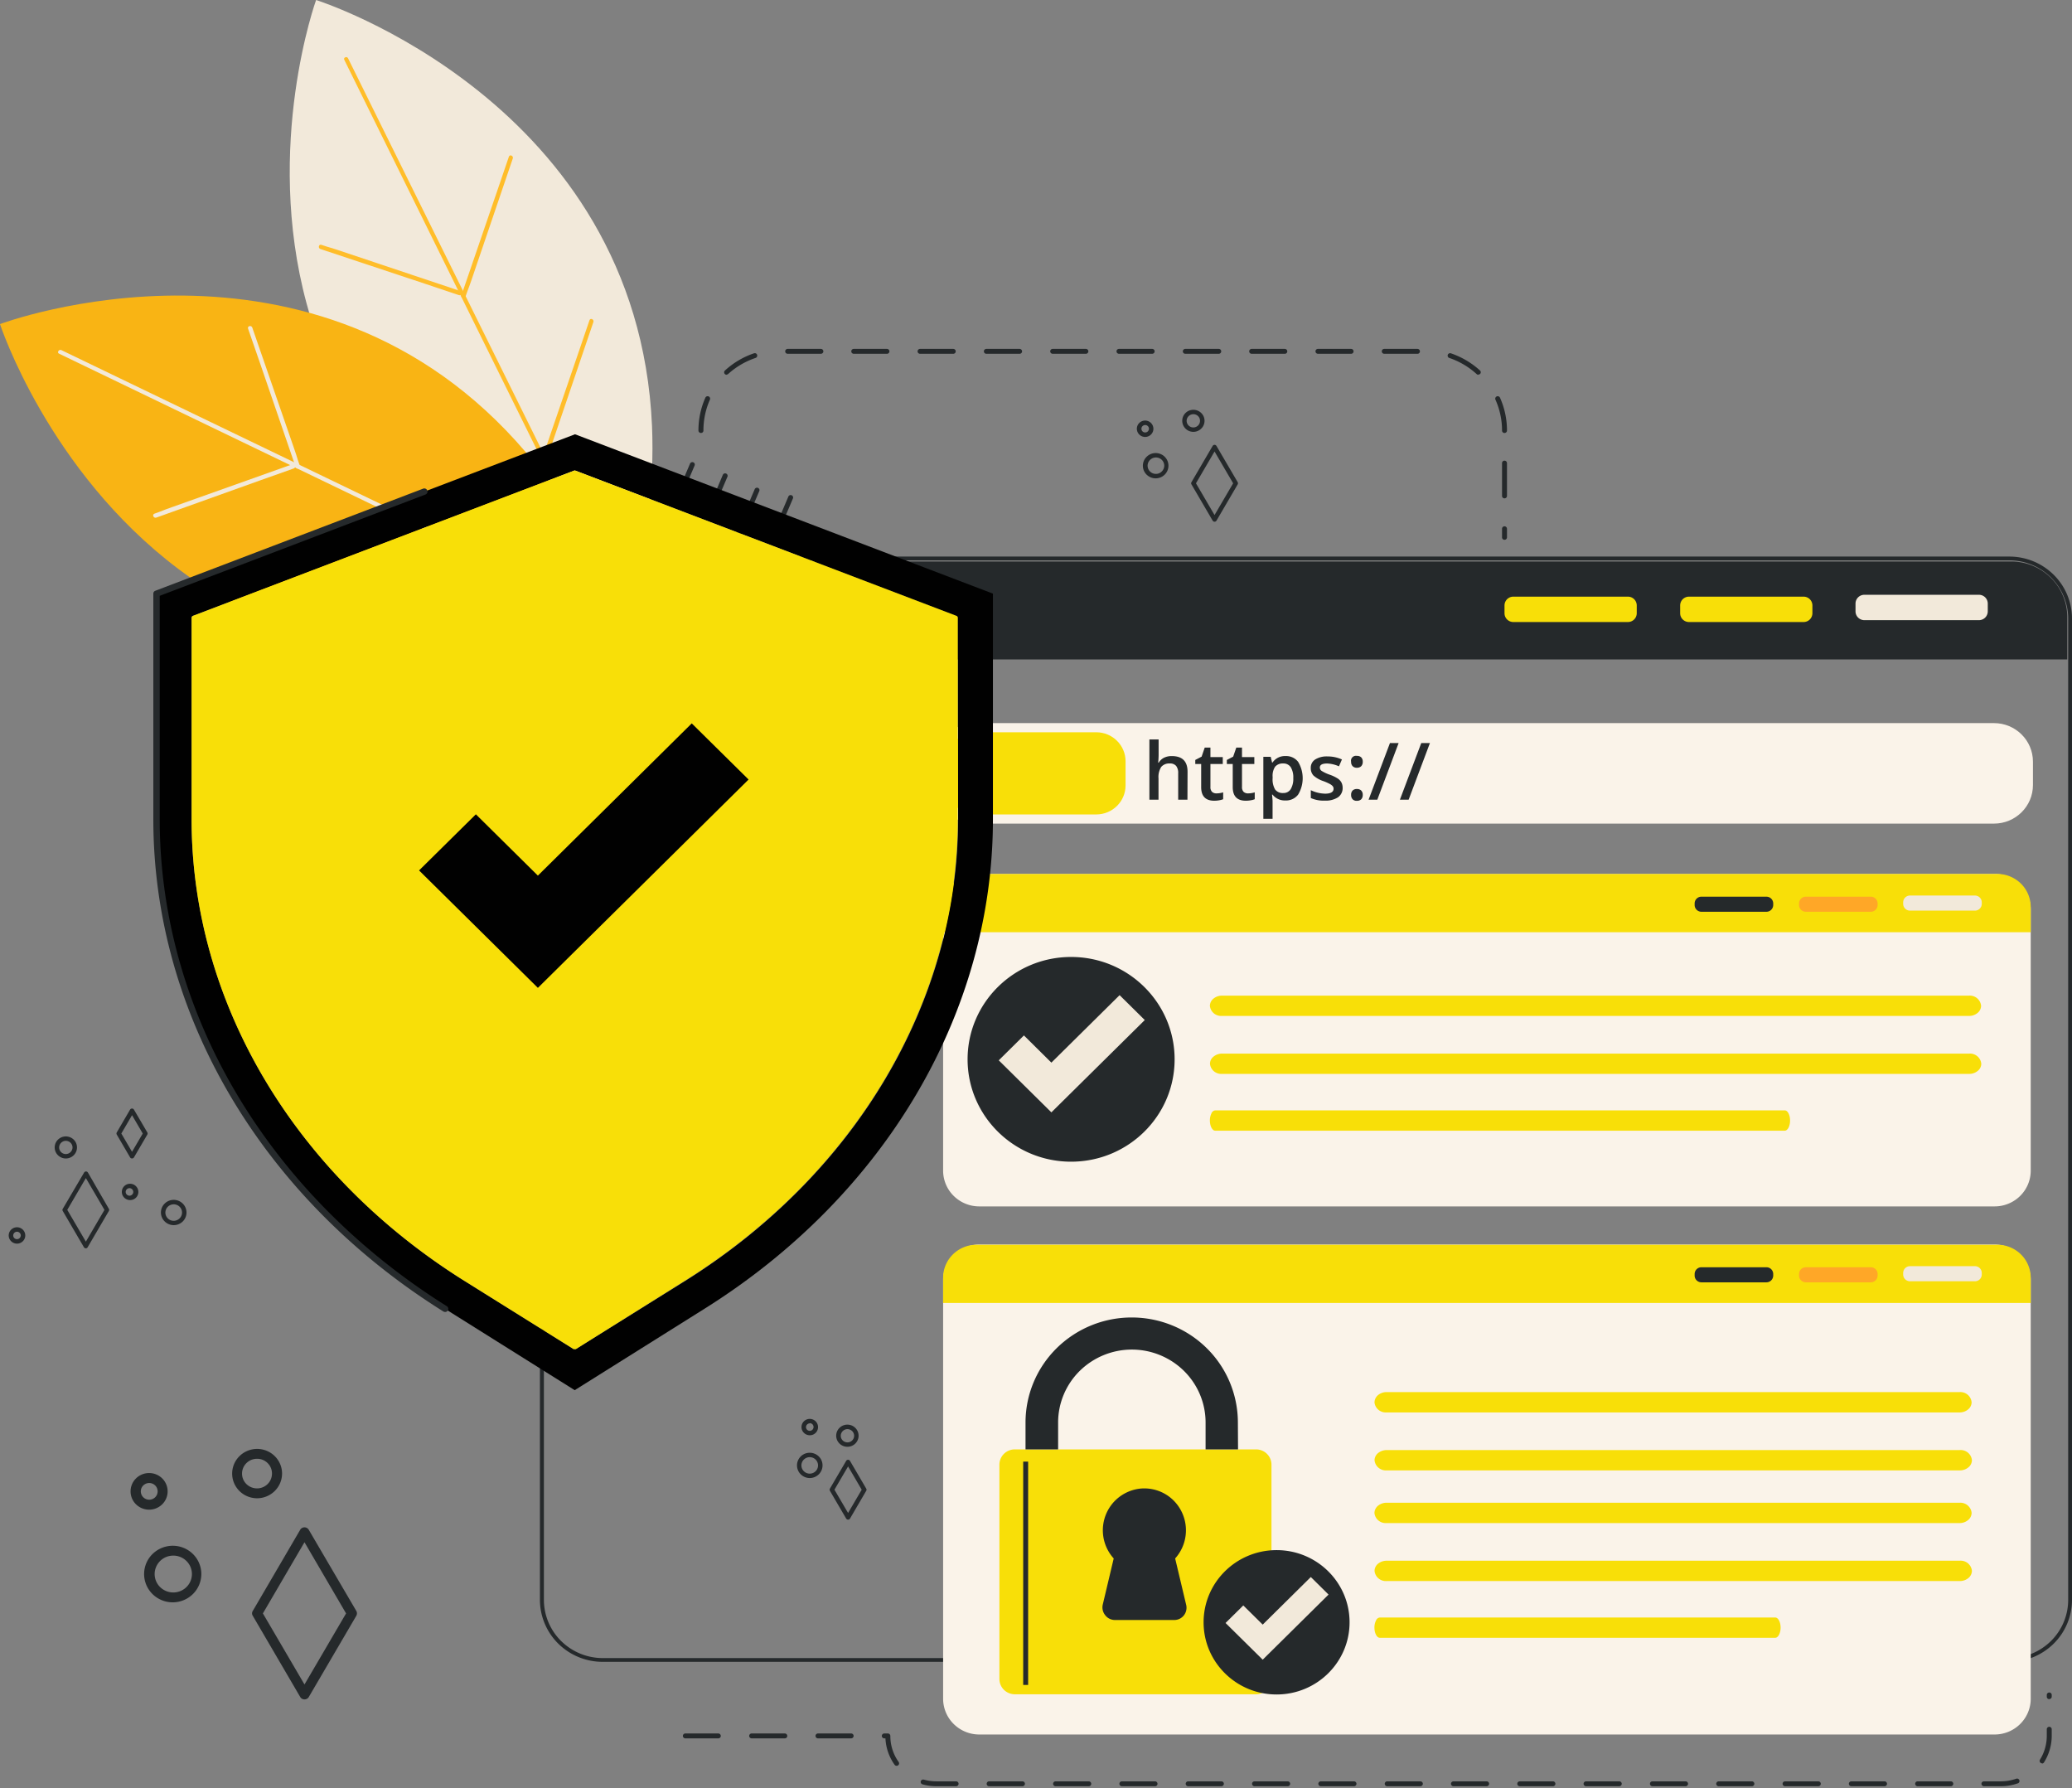 <svg width="175" height="151" fill="none" xmlns="http://www.w3.org/2000/svg"><rect width="100%" height="100%" fill="#808080" stroke="none"/><path d="M52.816 52.917c1.818-6.319 2.462-11.943 2.253-16.944C53.851 8.54 26.697 0 26.697 0s-4.424 12.257-.8 25.64c2.701 10.023 9.931 20.68 26.919 27.277Z" fill="#F2E9DA"/><path d="m29.403 4.935 23.274 47.083c.104.21-.24.331-.344.122L29.081 5.057c-.113-.21.24-.336.322-.122Z" fill="#FFBD29"/><path d="m38.973 24.933 3.02-8.81.987-2.893c.074-.223.409-.07.33.153L39.83 23.62c-.33.964-.195.501-.526 1.466-.087.222-.418.07-.33-.153ZM45.782 38.744l3.019-8.81.987-2.893c.074-.223.405-.07.33.152l-3.48 10.237c-.33.965-.195.502-.526 1.466-.074.223-.404.07-.33-.152Z" fill="#FFBD29"/><path d="m27.062 21.029 8.818 2.928 2.889.968c.226.075.304-.283.082-.358L28.62 21.142c-.962-.323-.514-.144-1.475-.467-.226-.078-.305.28-.083.354Z" fill="#FFBD29"/><path d="M53.06 52.952c-2.437-6.11-5.386-10.936-8.627-14.736C26.645 17.336 0 27.368 0 27.368s4.037 12.393 15.1 20.705c8.287 6.227 20.524 10.163 37.96 4.879Z" fill="#F9B414"/><path d="m5.186 29.567 47.212 22.751c.214.105 0 .437-.19.31L4.993 29.868c-.213-.092-.017-.402.192-.301Z" fill="#F2E9DA"/><path d="m24.974 39.447-3.023-8.81-1-2.889c-.074-.222.278-.305.356-.087l3.537 10.224c.335.96.152.515.487 1.475.074.222-.278.305-.357.087Z" fill="#F2E9DA"/><path d="m13.199 43.71 8.743-3.133 2.876-1.021c.222-.083.065-.41-.157-.336l-10.166 3.617c-.957.34-.496.201-1.453.541-.222.079-.065.41.157.332Z" fill="#F2E9DA"/><path d="M174.598 52.1v3.588H46.02V52.1c0-.615.123-1.225.361-1.793a4.682 4.682 0 0 1 1.029-1.52c.44-.435.963-.78 1.538-1.016a4.785 4.785 0 0 1 1.814-.355h119.095a4.77 4.77 0 0 1 3.351 1.372 4.661 4.661 0 0 1 1.39 3.312Z" fill="#25292B"/><path d="M167.137 50.227h-9.672a.745.745 0 0 0-.749.74v.662c0 .41.336.741.749.741h9.672a.745.745 0 0 0 .749-.74v-.663a.745.745 0 0 0-.749-.74Z" fill="#F2E9DA"/><path d="M152.326 50.385h-9.672a.745.745 0 0 0-.749.74v.663c0 .409.336.74.749.74h9.672a.745.745 0 0 0 .749-.74v-.663a.745.745 0 0 0-.749-.74ZM137.49 50.385h-9.671a.745.745 0 0 0-.749.74v.663c0 .409.335.74.749.74h9.671a.745.745 0 0 0 .749-.74v-.663a.745.745 0 0 0-.749-.74Z" fill="#F8DF08"/><path d="M169.718 140.337H50.908a5.343 5.343 0 0 1-3.75-1.53 5.231 5.231 0 0 1-1.15-1.699 5.188 5.188 0 0 1-.406-2.005V52.234a5.21 5.21 0 0 1 1.552-3.7A5.329 5.329 0 0 1 50.896 47h118.81c1.404 0 2.751.551 3.743 1.533A5.204 5.204 0 0 1 175 52.234v82.869a5.207 5.207 0 0 1-1.546 3.697 5.325 5.325 0 0 1-3.736 1.537ZM50.908 47.319a5.005 5.005 0 0 0-3.514 1.44 4.893 4.893 0 0 0-1.457 3.475v82.869a4.894 4.894 0 0 0 1.457 3.475 5.012 5.012 0 0 0 3.514 1.441h118.81a5.003 5.003 0 0 0 3.508-1.445 4.885 4.885 0 0 0 1.452-3.471V52.234c0-1.301-.522-2.55-1.452-3.471a5.001 5.001 0 0 0-3.508-1.444H50.908ZM59.898 43.56a.19.19 0 0 1-.084 0 .209.209 0 0 1-.113-.269l1.348-3.19a.21.21 0 0 1 .195-.128.212.212 0 0 1 .195.13.205.205 0 0 1-.001.159l-1.348 3.161a.208.208 0 0 1-.192.137ZM57.32 42.128a.2.2 0 0 1-.084 0 .205.205 0 0 1-.126-.19c0-.028.006-.054.017-.079l1.155-2.71a.212.212 0 0 1 .34-.064.202.202 0 0 1 .045.225l-1.155 2.71a.209.209 0 0 1-.192.108ZM62.396 45.186a.184.184 0 0 1-.08 0 .206.206 0 0 1-.113-.11.201.201 0 0 1 0-.159l1.537-3.6a.205.205 0 0 1 .113-.117.211.211 0 0 1 .278.117.203.203 0 0 1-.006.162l-1.536 3.587a.204.204 0 0 1-.193.12ZM65.204 45.895a.247.247 0 0 1-.08 0 .21.21 0 0 1-.13-.193c0-.028.007-.055.018-.08l1.573-3.687a.202.202 0 0 1 .112-.113.207.207 0 0 1 .16.001.211.211 0 0 1 .115.113.202.202 0 0 1-.002.16l-1.573 3.687a.212.212 0 0 1-.193.112Z" fill="#25292B"/><path d="M171.514 108.114v35.341c0 .799-.32 1.565-.891 2.13a3.065 3.065 0 0 1-2.152.887H82.706a3.07 3.07 0 0 1-2.156-.885 3.003 3.003 0 0 1-.895-2.132v-35.341c0-.8.323-1.566.895-2.132a3.073 3.073 0 0 1 2.156-.884h85.765a3.068 3.068 0 0 1 2.152.886c.571.566.891 1.332.891 2.13Z" fill="#FAF3E9"/><path d="M171.514 107.888v2.143h-91.86V107.9c0-.739.297-1.447.826-1.969a2.834 2.834 0 0 1 1.991-.816h86.21a2.834 2.834 0 0 1 1.998.806 2.767 2.767 0 0 1 .835 1.967Z" fill="#F8DF08"/><path d="M166.802 106.924h-5.482a.574.574 0 0 0-.578.571v.132c0 .316.259.571.578.571h5.482a.573.573 0 0 0 .577-.571v-.132a.573.573 0 0 0-.577-.571Z" fill="#F2E9DA"/><path d="M158.005 107.014h-5.482a.574.574 0 0 0-.578.571v.132c0 .315.259.571.578.571h5.482a.575.575 0 0 0 .578-.571v-.132a.574.574 0 0 0-.578-.571Z" fill="#FFA727"/><path d="M149.188 107.014h-5.483a.573.573 0 0 0-.577.571v.132c0 .315.258.571.577.571h5.483a.574.574 0 0 0 .577-.571v-.132a.573.573 0 0 0-.577-.571Z" fill="#25292B"/><path d="M107.388 123.686v18.098c0 .342-.137.67-.381.912a1.312 1.312 0 0 1-.92.379H85.71a1.312 1.312 0 0 1-.92-.379 1.285 1.285 0 0 1-.381-.912v-18.098c0-.342.137-.67.38-.912.245-.242.576-.378.921-.379h20.377c.345.001.676.137.92.379s.381.57.381.912Z" fill="#F8DF08"/><path d="M104.564 122.395h-2.741v-2.272c0-.808-.161-1.609-.474-2.356a6.147 6.147 0 0 0-1.35-1.997 6.278 6.278 0 0 0-8.807 0 6.145 6.145 0 0 0-1.35 1.997 6.099 6.099 0 0 0-.474 2.356v2.272h-2.753v-2.272c0-2.352.945-4.607 2.627-6.27a9.02 9.02 0 0 1 6.341-2.597c2.379 0 4.66.934 6.342 2.597a8.82 8.82 0 0 1 2.626 6.27l.013 2.272ZM100.006 136.39a1.027 1.027 0 0 1-.837.413h-4.992a1.029 1.029 0 0 1-.837-.413 1.045 1.045 0 0 1-.197-.907l.92-3.877a3.546 3.546 0 0 1 .061-4.826 3.562 3.562 0 0 1 2.087-1.062 3.503 3.503 0 0 1 2.77.861 3.558 3.558 0 0 1 .272 5.027l.921 3.877a1.047 1.047 0 0 1-.168.907ZM86.836 123.43h-.418v18.856h.418V123.43ZM107.82 143.092c3.404 0 6.164-2.728 6.164-6.095 0-3.366-2.76-6.095-6.164-6.095-3.405 0-6.165 2.729-6.165 6.095 0 3.367 2.76 6.095 6.165 6.095Z" fill="#25292B"/><path d="m106.647 140.154-3.138-3.099 1.498-1.481 1.64 1.618 4.064-4.018 1.498 1.481-5.562 5.499Z" fill="#F2E9DA"/><path d="M166.547 132.653a.803.803 0 0 1-.297.608 1.148 1.148 0 0 1-.724.253h-48.412a.966.966 0 0 1-.688-.224.948.948 0 0 1-.333-.637.798.798 0 0 1 .297-.604c.205-.164.461-.253.724-.252h48.399a.963.963 0 0 1 .696.216.944.944 0 0 1 .338.64ZM116.085 127.761a.823.823 0 0 1 .301-.608c.203-.165.458-.254.72-.252h48.395a.961.961 0 0 1 .688.224c.191.161.31.389.333.636a.793.793 0 0 1-.302.605 1.11 1.11 0 0 1-.719.252h-48.395a.963.963 0 0 1-.688-.221.942.942 0 0 1-.333-.636ZM150.389 137.448a1.37 1.37 0 0 1-.134.604c-.084.154-.193.253-.318.253h-33.4c-.247 0-.452-.385-.452-.857a1.292 1.292 0 0 1 .134-.604.386.386 0 0 1 .318-.252h33.4c.247 0 .452.385.452.856ZM166.547 123.309a.79.79 0 0 1-.302.608 1.13 1.13 0 0 1-.719.253h-48.407a.97.97 0 0 1-.69-.224.951.951 0 0 1-.336-.637.797.797 0 0 1 .302-.604c.204-.164.46-.253.724-.253h48.398a.964.964 0 0 1 .694.219c.193.16.313.39.336.638ZM116.089 118.418a.83.83 0 0 1 .301-.609c.203-.164.458-.254.72-.252h48.394a.962.962 0 0 1 .687.224.94.94 0 0 1 .33.637.789.789 0 0 1-.297.604 1.108 1.108 0 0 1-.72.252H117.11a.959.959 0 0 1-.688-.221.941.941 0 0 1-.333-.635Z" fill="#F8DF08"/><path d="M171.514 76.817V98.86c0 .798-.32 1.564-.891 2.13a3.068 3.068 0 0 1-2.152.886H82.706a3.07 3.07 0 0 1-2.156-.885 3.002 3.002 0 0 1-.895-2.132V76.817c0-.8.323-1.566.895-2.131a3.072 3.072 0 0 1 2.156-.885h85.765c.808.002 1.582.32 2.152.886.571.566.891 1.332.891 2.13Z" fill="#FAF3E9"/><path d="M171.514 76.59v2.13h-91.86v-2.134a2.773 2.773 0 0 1 .827-1.968 2.837 2.837 0 0 1 1.99-.817h86.21a2.851 2.851 0 0 1 2.002.812 2.783 2.783 0 0 1 .831 1.977Z" fill="#F8DF08"/><path d="M166.802 75.625h-5.482a.575.575 0 0 0-.578.571v.132c0 .316.259.571.578.571h5.482a.574.574 0 0 0 .577-.57v-.133a.574.574 0 0 0-.577-.571Z" fill="#F2E9DA"/><path d="M158.005 75.72h-5.482a.575.575 0 0 0-.578.572v.132c0 .316.259.571.578.571h5.482a.575.575 0 0 0 .578-.57v-.133a.575.575 0 0 0-.578-.571Z" fill="#FFA727"/><path d="M149.188 75.72h-5.483a.574.574 0 0 0-.577.572v.132c0 .316.258.571.577.571h5.483a.574.574 0 0 0 .577-.57v-.133a.574.574 0 0 0-.577-.571ZM90.465 98.1c4.828 0 8.742-3.87 8.742-8.644 0-4.773-3.914-8.644-8.742-8.644-4.829 0-8.743 3.87-8.743 8.644s3.914 8.644 8.743 8.644Z" fill="#25292B"/><path d="m88.799 93.935-4.445-4.395 2.126-2.102 2.319 2.297 5.762-5.698 2.126 2.102-7.888 7.796Z" fill="#F2E9DA"/><path d="M167.337 89.83a.769.769 0 0 1-.301.604 1.11 1.11 0 0 1-.72.252h-63.1a.961.961 0 0 1-.688-.221.939.939 0 0 1-.333-.635.769.769 0 0 1 .301-.604c.203-.165.458-.254.72-.253h63.1a.961.961 0 0 1 .688.222c.191.16.311.388.333.635ZM102.187 84.935a.795.795 0 0 1 .301-.604c.202-.166.457-.256.72-.252H166.3a.962.962 0 0 1 .688.221c.191.16.31.389.333.635a.78.78 0 0 1-.297.604c-.204.167-.46.257-.724.253h-63.092a.96.96 0 0 1-.688-.222.939.939 0 0 1-.333-.635ZM151.188 94.622a1.39 1.39 0 0 1-.13.608c-.084.153-.197.253-.318.253h-48.102c-.247 0-.452-.39-.452-.86-.004-.21.042-.417.134-.605a.385.385 0 0 1 .318-.252h48.102c.247 0 .448.384.448.856Z" fill="#F8DF08"/><path d="M168.409 61.065H82.333c-1.819 0-3.293 1.457-3.293 3.256v1.974c0 1.798 1.474 3.256 3.293 3.256h86.076c1.819 0 3.293-1.458 3.293-3.256V64.32c0-1.799-1.474-3.256-3.293-3.256Z" fill="#FAF3E9"/><path d="M100.291 67.53h-.782v-2.225a.957.957 0 0 0-.172-.625.658.658 0 0 0-.54-.207.88.88 0 0 0-.72.29c-.18.29-.26.632-.23.972v1.796h-.77v-5.086h.779v1.295c-.001.222-.014.443-.038.663h.046c.107-.176.26-.319.444-.414.205-.098.432-.147.66-.141.888 0 1.332.439 1.332 1.324l-.009 2.359ZM102.739 66.998c.193-.001.384-.03.569-.087v.58c-.108.042-.22.072-.335.09a2.33 2.33 0 0 1-.419.037c-.736 0-1.104-.384-1.104-1.15v-1.953h-.498v-.34l.535-.28.264-.766h.481v.803h1.042v.583h-1.042v1.94a.552.552 0 0 0 .138.415.533.533 0 0 0 .369.128ZM105.405 66.998c.193-.001.384-.03.569-.087v.58c-.108.042-.22.072-.335.09a2.33 2.33 0 0 1-.419.037c-.736 0-1.104-.384-1.104-1.15v-1.953h-.498v-.34l.535-.28.264-.766h.481v.803h1.042v.583h-1.042v1.94a.552.552 0 0 0 .138.415.533.533 0 0 0 .369.128ZM108.56 67.596a1.31 1.31 0 0 1-1.079-.492h-.046c.033.306.046.488.046.555v1.485h-.779V63.91h.628c0 .07.054.231.109.484h.037a1.258 1.258 0 0 1 1.097-.547 1.27 1.27 0 0 1 1.067.489 2.676 2.676 0 0 1 0 2.764 1.28 1.28 0 0 1-1.08.496Zm-.184-3.124a.845.845 0 0 0-.678.27 1.391 1.391 0 0 0-.213.86v.112c-.027.334.048.668.213.96a.8.8 0 0 0 .691.293.7.7 0 0 0 .623-.326c.162-.284.238-.607.218-.931a1.638 1.638 0 0 0-.214-.923.734.734 0 0 0-.64-.315ZM113.398 66.501a.948.948 0 0 1-.39.828 1.92 1.92 0 0 1-1.121.281 2.647 2.647 0 0 1-1.176-.22v-.661c.376.182.787.282 1.205.293.477 0 .716-.144.716-.413a.328.328 0 0 0-.08-.228.89.89 0 0 0-.259-.19 4.512 4.512 0 0 0-.507-.224 2.363 2.363 0 0 1-.857-.484.903.903 0 0 1-.222-.629.819.819 0 0 1 .376-.72 1.81 1.81 0 0 1 1.034-.256c.421-.004.838.084 1.222.256l-.251.58a2.754 2.754 0 0 0-.996-.24c-.419 0-.619.115-.619.343a.342.342 0 0 0 .163.29c.22.133.454.242.699.323.23.08.451.187.657.318a.946.946 0 0 1 .305.331c.066.132.1.276.101.422ZM114.114 64.329a.4.4 0 0 1 .005-.204.42.42 0 0 1 .484-.293.493.493 0 0 1 .373.133.515.515 0 0 1 .121.364.527.527 0 0 1-.125.368.488.488 0 0 1-.369.136.474.474 0 0 1-.364-.136.508.508 0 0 1-.125-.368Zm0 2.797a.507.507 0 0 1 .125-.368.484.484 0 0 1 .364-.129.493.493 0 0 1 .369.133c.088.1.133.23.125.364a.527.527 0 0 1-.125.368.513.513 0 0 1-.369.132.467.467 0 0 1-.364-.132.517.517 0 0 1-.125-.368ZM118.127 62.748l-1.8 4.783h-.736l1.804-4.783h.732ZM120.771 62.748l-1.799 4.783h-.737l1.804-4.783h.732Z" fill="#25292B"/><path d="M92.587 61.838H82.455c-1.368 0-2.477 1.097-2.477 2.45v2.04c0 1.352 1.109 2.449 2.477 2.449h10.132c1.368 0 2.477-1.097 2.477-2.45v-2.04c0-1.352-1.109-2.45-2.477-2.45Z" fill="#F8DF08"/><path d="M102.58 44.057a.187.187 0 0 1-.163-.096l-1.787-3.057a.171.171 0 0 1 0-.187l1.787-3.057a.184.184 0 0 1 .069-.07.185.185 0 0 1 .189 0c.029.017.052.04.069.07l1.791 3.058a.19.19 0 0 1 .025.093.19.19 0 0 1-.025.093l-1.791 3.062a.193.193 0 0 1-.069.067.189.189 0 0 1-.095.024Zm-1.569-3.244 1.569 2.681 1.57-2.681-1.57-2.686-1.569 2.686ZM97.609 40.395c-.214 0-.423-.063-.6-.18a1.056 1.056 0 0 1-.164-1.643 1.084 1.084 0 0 1 1.177-.231c.197.08.366.218.484.393a1.06 1.06 0 0 1-.135 1.347 1.09 1.09 0 0 1-.762.314Zm0-1.763a.708.708 0 0 0-.635.443.689.689 0 0 0 .166.75.706.706 0 0 0 1.192-.498.688.688 0 0 0-.213-.499.705.705 0 0 0-.51-.196ZM100.793 36.468a.95.95 0 0 1-.525-.158.934.934 0 0 1-.398-.96.93.93 0 0 1 .747-.728.952.952 0 0 1 .965.406.919.919 0 0 1-.129 1.17.951.951 0 0 1-.66.27Zm0-1.49a.57.57 0 0 0-.524.34.553.553 0 0 0 .114.608.568.568 0 0 0 .869-.07.548.548 0 0 0 .101-.307.538.538 0 0 0-.158-.403.559.559 0 0 0-.402-.168ZM96.722 36.898a.704.704 0 0 1-.649-.424.683.683 0 0 1 .149-.755.7.7 0 0 1 .762-.151.697.697 0 0 1 .432.639.687.687 0 0 1-.203.487.702.702 0 0 1-.491.204Zm0-1.006a.32.32 0 0 0-.225.092.313.313 0 0 0 0 .445.32.32 0 0 0 .543-.222.312.312 0 0 0-.094-.223.32.32 0 0 0-.224-.092ZM25.717 143.508a.416.416 0 0 1-.366-.213l-4-6.844a.379.379 0 0 1 0-.417l4-6.844a.42.42 0 0 1 .73 0l4.01 6.844a.411.411 0 0 1 0 .417l-4.01 6.853a.42.42 0 0 1-.365.204Zm-3.513-7.261 3.513 6.001 3.512-6.001-3.512-6.011-3.513 6.011ZM14.589 135.312c-.478 0-.946-.14-1.343-.403a2.39 2.39 0 0 1-.89-1.072 2.364 2.364 0 0 1 .524-2.604 2.443 2.443 0 0 1 2.634-.518c.441.181.818.487 1.084.88.265.393.407.855.407 1.328a2.386 2.386 0 0 1-.71 1.687 2.44 2.44 0 0 1-1.706.702Zm0-3.945a1.564 1.564 0 0 0-1.42.992 1.539 1.539 0 0 0 .37 1.679 1.585 1.585 0 0 0 2.408-.256 1.544 1.544 0 0 0-.215-1.976 1.57 1.57 0 0 0-1.143-.439ZM21.716 126.523c-.418 0-.827-.123-1.174-.353a2.085 2.085 0 0 1-.776-.94 2.062 2.062 0 0 1 .47-2.274c.297-.29.675-.487 1.086-.564.41-.077.835-.032 1.22.13.384.162.712.434.94.78.228.346.347.752.341 1.165a2.08 2.08 0 0 1-.63 1.453 2.129 2.129 0 0 1-1.477.603Zm0-3.334a1.263 1.263 0 0 0-1.172.759 1.237 1.237 0 0 0 .255 1.362 1.28 1.28 0 0 0 1.37.293c.232-.09.432-.246.575-.448a1.24 1.24 0 0 0 .227-.688 1.227 1.227 0 0 0-.354-.901 1.249 1.249 0 0 0-.901-.377ZM12.603 127.486a1.574 1.574 0 0 1-.871-.256 1.532 1.532 0 0 1-.247-2.381c.218-.217.497-.366.8-.426.304-.06.62-.03.905.086.287.117.532.315.704.57a1.535 1.535 0 0 1-.19 1.951 1.579 1.579 0 0 1-1.1.456Zm0-2.251a.717.717 0 0 0-.503.207.7.7 0 0 0 0 .995.716.716 0 0 0 1.007 0 .7.7 0 0 0 0-.995.717.717 0 0 0-.504-.207ZM71.628 128.328a.185.185 0 0 1-.094-.026.195.195 0 0 1-.07-.069l-1.368-2.338a.194.194 0 0 1 0-.19l1.369-2.338a.19.19 0 0 1 .163-.096.188.188 0 0 1 .163.096l1.369 2.338a.174.174 0 0 1 0 .19l-1.369 2.342a.187.187 0 0 1-.163.091Zm-1.15-2.528 1.15 1.965 1.151-1.965-1.15-1.966-1.152 1.966ZM68.393 124.815c-.213 0-.422-.063-.6-.18a1.069 1.069 0 0 1-.459-1.096 1.068 1.068 0 0 1 .849-.839 1.091 1.091 0 0 1 1.108.454 1.06 1.06 0 0 1-.136 1.347 1.09 1.09 0 0 1-.762.314Zm0-1.763a.707.707 0 0 0-.652.426.688.688 0 0 0 .15.759.702.702 0 0 0 .766.153.692.692 0 0 0 .23-1.133.708.708 0 0 0-.494-.205ZM71.574 122.175a.947.947 0 0 1-.877-.575.928.928 0 0 1 .204-1.021.952.952 0 0 1 1.457.144.927.927 0 0 1-.118 1.179.946.946 0 0 1-.666.273Zm0-1.49a.566.566 0 0 0-.554.668.558.558 0 0 0 .444.439.561.561 0 0 0 .675-.548c0-.148-.06-.29-.166-.395a.568.568 0 0 0-.399-.164ZM68.393 121.202a.701.701 0 0 1-.646-.427.686.686 0 0 1 .153-.754.704.704 0 0 1 1.076.109.69.69 0 0 1-.583 1.072Zm0-1.005a.323.323 0 0 0-.318.318c0 .084.034.164.093.223a.32.32 0 0 0 .543-.223.32.32 0 0 0-.087-.234.341.341 0 0 0-.105-.074.34.34 0 0 0-.126-.027v.017ZM7.252 105.418a.2.2 0 0 1-.163-.091l-1.787-3.062a.169.169 0 0 1 0-.186l1.8-3.058a.187.187 0 0 1 .257-.07c.029.017.052.041.069.07l1.766 3.058a.183.183 0 0 1 0 .186l-1.792 3.062a.189.189 0 0 1-.063.065.19.19 0 0 1-.087.026Zm-1.57-3.248 1.57 2.681 1.57-2.681-1.57-2.686-1.57 2.686ZM14.671 103.459a1.084 1.084 0 0 1-.997-.66 1.055 1.055 0 0 1 .236-1.164 1.086 1.086 0 0 1 1.661.167 1.06 1.06 0 0 1-.136 1.347 1.089 1.089 0 0 1-.764.31Zm0-1.758a.712.712 0 0 0-.39.117.695.695 0 0 0-.3.714.702.702 0 0 0 .959.506.7.7 0 0 0 .435-.642.694.694 0 0 0-.206-.492.708.708 0 0 0-.498-.203ZM5.56 97.829a.95.95 0 0 1-.87-.575.921.921 0 0 1 .205-1.014.945.945 0 0 1 1.026-.202.924.924 0 0 1 .305 1.518.947.947 0 0 1-.665.273Zm0-1.49a.57.57 0 0 0-.521.345.553.553 0 0 0 .122.609.568.568 0 0 0 .965-.395.56.56 0 0 0-.167-.394.573.573 0 0 0-.398-.165ZM10.934 101.341a.704.704 0 0 1-.458-.22.685.685 0 0 1 0-.938.701.701 0 0 1 1.211.469.689.689 0 0 1-.469.653.718.718 0 0 1-.284.036Zm0-1.006a.331.331 0 0 0-.225.095.312.312 0 0 0 0 .446.32.32 0 0 0 .548-.222.326.326 0 0 0-.322-.319ZM11.152 97.828a.194.194 0 0 1-.167-.095l-1.122-1.92a.185.185 0 0 1 0-.187l1.122-1.92a.19.19 0 0 1 .167-.095.19.19 0 0 1 .163.096l1.126 1.92a.184.184 0 0 1 0 .186l-1.126 1.924a.196.196 0 0 1-.163.09Zm-.904-2.106.904 1.543.904-1.543-.904-1.548-.904 1.548ZM1.435 105.021a.705.705 0 0 1-.646-.427.683.683 0 0 1 .152-.753.701.701 0 0 1 .761-.15.7.7 0 0 1 .314.255.683.683 0 0 1-.087.872.702.702 0 0 1-.494.203Zm0-1.006a.318.318 0 0 0-.318.315c0 .083.033.163.093.222a.32.32 0 0 0 .543-.222.313.313 0 0 0-.093-.223.32.32 0 0 0-.225-.092ZM127.07 45.584a.206.206 0 0 1-.209-.207v-.724a.206.206 0 0 1 .209-.207.21.21 0 0 1 .209.207v.728a.205.205 0 0 1-.209.203Zm0-3.5a.206.206 0 0 1-.209-.207v-2.769a.206.206 0 0 1 .209-.207.21.21 0 0 1 .209.207v2.768a.206.206 0 0 1-.209.207Zm-67.871-5.52a.214.214 0 0 1-.147-.062.21.21 0 0 1-.062-.146 6.807 6.807 0 0 1 .586-2.776.209.209 0 0 1 .276-.103.208.208 0 0 1 .109.269 6.412 6.412 0 0 0-.549 2.631.206.206 0 0 1-.07.135.21.21 0 0 1-.143.051Zm67.871 0a.206.206 0 0 1-.209-.207 6.338 6.338 0 0 0-.557-2.607.208.208 0 0 1-.003-.16.211.211 0 0 1 .388-.006 6.78 6.78 0 0 1 .59 2.772.206.206 0 0 1-.209.207Zm-65.703-4.916a.211.211 0 0 1-.192-.131.205.205 0 0 1 .05-.225 6.91 6.91 0 0 1 2.456-1.457.206.206 0 1 1 .138.39 6.582 6.582 0 0 0-2.314 1.352.194.194 0 0 1-.122.054l-.016.017Zm63.493 0a.195.195 0 0 1-.138-.054 6.564 6.564 0 0 0-2.314-1.366.212.212 0 0 1-.121-.105.197.197 0 0 1-.02-.079.206.206 0 0 1 .117-.198.21.21 0 0 1 .158-.01c.912.311 1.75.805 2.461 1.452.019.019.035.042.046.067.01.025.016.052.016.08a.216.216 0 0 1-.016.08.225.225 0 0 1-.046.066.206.206 0 0 1-.126.042l-.017.025Zm-5.143-1.771h-2.804a.206.206 0 1 1 0-.414h2.804a.21.21 0 0 1 .209.207.206.206 0 0 1-.209.207Zm-5.603 0h-2.8a.21.21 0 0 1-.209-.207.206.206 0 0 1 .209-.207h2.8a.206.206 0 1 1 0 .414Zm-5.6 0h-2.8a.206.206 0 1 1 0-.414h2.8a.21.21 0 0 1 .209.207.206.206 0 0 1-.209.207Zm-5.599 0h-2.804a.21.21 0 0 1-.21-.207.21.21 0 0 1 .21-.207h2.825a.206.206 0 1 1 0 .414h-.021Zm-5.604 0h-2.8a.21.21 0 0 1-.148-.06.206.206 0 0 1 .148-.354h2.8a.21.21 0 0 1 .148.06.206.206 0 0 1 0 .293.21.21 0 0 1-.148.06Zm-5.6 0h-2.799a.21.21 0 0 1-.148-.06.206.206 0 0 1 .148-.354h2.8a.21.21 0 0 1 .148.06.205.205 0 0 1 0 .293.21.21 0 0 1-.148.06Zm-5.599 0h-2.804a.21.21 0 0 1-.148-.06.205.205 0 0 1 0-.294.21.21 0 0 1 .148-.06h2.804a.21.21 0 0 1 .148.06.206.206 0 0 1-.148.354Zm-5.603 0h-2.8a.21.21 0 0 1-.148-.06.205.205 0 0 1 0-.294.21.21 0 0 1 .148-.06h2.8a.21.21 0 0 1 .148.06.206.206 0 0 1-.148.354Zm-5.6 0h-2.8a.21.21 0 0 1-.147-.06.206.206 0 0 1 .147-.354h2.8a.21.21 0 0 1 .148.06.206.206 0 0 1-.148.354Zm-5.6 0h-2.782a.21.21 0 0 1-.148-.06.206.206 0 0 1 0-.294.21.21 0 0 1 .148-.06h2.804a.21.21 0 0 1 .148.06.206.206 0 0 1 0 .293.21.21 0 0 1-.148.06h-.021ZM168.991 150.841h-1.428a.212.212 0 0 1-.209-.206.207.207 0 0 1 .209-.207h1.428a3.98 3.98 0 0 0 1.28-.215.206.206 0 0 1 .169-.002.211.211 0 0 1 .115.122.216.216 0 0 1 .011.084.216.216 0 0 1-.024.082.218.218 0 0 1-.056.065.197.197 0 0 1-.077.037c-.456.159-.935.24-1.418.24Zm-4.227 0h-2.8a.21.21 0 0 1-.209-.206.208.208 0 0 1 .209-.207h2.8a.208.208 0 0 1 .209.207.208.208 0 0 1-.209.206Zm-5.6 0h-2.799a.208.208 0 0 1-.21-.206.208.208 0 0 1 .21-.207h2.799a.208.208 0 0 1 .21.207.208.208 0 0 1-.21.206Zm-5.599 0h-2.8a.208.208 0 0 1-.148-.353.21.21 0 0 1 .148-.06h2.808a.208.208 0 0 1 .21.207.216.216 0 0 1-.063.145.217.217 0 0 1-.147.061h-.008Zm-5.604 0h-2.799a.212.212 0 0 1-.21-.206.208.208 0 0 1 .21-.207h2.799a.208.208 0 0 1 .21.207.208.208 0 0 1-.21.206Zm-5.599 0h-2.8a.208.208 0 0 1-.148-.353.21.21 0 0 1 .148-.06h2.8a.208.208 0 0 1 .209.207.208.208 0 0 1-.209.206Zm-5.6 0h-2.803a.212.212 0 0 1-.21-.206.208.208 0 0 1 .21-.207h2.803a.208.208 0 0 1 .21.207.212.212 0 0 1-.21.206Zm-5.603 0h-2.8a.21.21 0 0 1-.209-.206.208.208 0 0 1 .209-.207h2.8a.208.208 0 0 1 .209.207.208.208 0 0 1-.209.206Zm-5.6 0h-2.799a.208.208 0 0 1-.21-.206.21.21 0 0 1 .21-.207h2.799a.208.208 0 0 1 .21.207.208.208 0 0 1-.21.206Zm-5.599 0h-2.796a.207.207 0 0 1-.209-.206.207.207 0 0 1 .209-.207h2.8a.208.208 0 0 1 .209.207.21.21 0 0 1-.213.206Zm-5.604 0h-2.799a.212.212 0 0 1-.21-.206.208.208 0 0 1 .21-.207h2.799a.208.208 0 0 1 .21.207.208.208 0 0 1-.21.206Zm-5.599 0h-2.8a.208.208 0 0 1-.148-.353.211.211 0 0 1 .148-.06h2.8a.208.208 0 0 1 .209.207.208.208 0 0 1-.209.206Zm-5.599 0h-2.804a.212.212 0 0 1-.21-.206.208.208 0 0 1 .21-.207h2.804a.207.207 0 0 1 .209.207.212.212 0 0 1-.209.206Zm-5.604 0h-2.8a.211.211 0 0 1-.21-.206.208.208 0 0 1 .21-.207h2.8a.208.208 0 0 1 .193.286.205.205 0 0 1-.113.112.219.219 0 0 1-.08.015Zm-5.6 0h-2.8a.207.207 0 0 1-.148-.353.21.21 0 0 1 .149-.06h2.8a.209.209 0 0 1 .209.207.205.205 0 0 1-.13.191.219.219 0 0 1-.08.015Zm-5.599 0h-2.8a.207.207 0 1 1 0-.413h2.8a.209.209 0 0 1 .21.207.212.212 0 0 1-.21.206Zm-5.604 0h-1.674a4.198 4.198 0 0 1-1.163-.161.207.207 0 0 1-.146-.252.212.212 0 0 1 .26-.145c.34.095.694.144 1.05.145h1.673a.208.208 0 0 1 .21.207.209.209 0 0 1-.205.206h-.005Zm-5.022-1.725a.204.204 0 0 1-.171-.087 4.169 4.169 0 0 1-.774-2.23h-.097a.21.21 0 0 1-.209-.207.21.21 0 0 1 .21-.207h.3a.21.21 0 0 1 .21.207 3.769 3.769 0 0 0 .703 2.201.206.206 0 0 1-.054.286.206.206 0 0 1-.113.037h-.004Zm96.748-.207a.176.176 0 0 1-.109-.033.222.222 0 0 1-.061-.053.196.196 0 0 1-.038-.153.185.185 0 0 1 .028-.075 3.809 3.809 0 0 0 .573-2.003v-.563c0-.055.022-.107.061-.146a.209.209 0 0 1 .357.146v.546c0 .783-.219 1.55-.631 2.218a.225.225 0 0 1-.18.133v-.017Zm-100.59-2.11h-2.799a.21.21 0 0 1-.21-.207.21.21 0 0 1 .21-.207h2.8a.21.21 0 0 1 .209.207.211.211 0 0 1-.21.207Zm-5.603 0h-2.8a.213.213 0 0 1-.209-.207.21.21 0 0 1 .21-.207h2.8a.21.21 0 0 1 .208.207.205.205 0 0 1-.129.191.22.22 0 0 1-.08.016Zm-5.6 0h-2.799a.21.21 0 0 1-.21-.207.21.21 0 0 1 .21-.207h2.783a.21.21 0 0 1 .21.207.205.205 0 0 1-.13.191.22.22 0 0 1-.08.016h.017Zm112.395-3.31a.212.212 0 0 1-.148-.061.206.206 0 0 1-.061-.146v-.149c0-.055.022-.108.061-.147a.212.212 0 0 1 .296 0 .208.208 0 0 1 .061.147v.144a.205.205 0 0 1-.062.144.21.21 0 0 1-.147.059v.009Z" fill="#25292B"/><path d="m48.566 36.672-35.35 13.457v19.058c0 16.332 9.112 31.787 24.374 41.34l10.95 6.868 10.949-6.868c15.267-9.558 24.373-25.008 24.373-41.34V50.13L48.566 36.672Zm32.356 32.515c0 15.37-8.614 29.943-23.042 38.978l-9.24 5.759a.218.218 0 0 1-.1 0 .223.223 0 0 1-.097 0l-9.218-5.759C24.797 99.13 16.183 84.563 16.183 69.187V52.17a.178.178 0 0 1 .117-.164l32.18-12.258a.161.161 0 0 1 .123 0l32.175 12.258a.18.18 0 0 1 .118.164l.026 17.018Z" fill="#010101"/><path d="M80.779 52.005 48.604 39.745a.162.162 0 0 0-.123 0L16.3 52.004a.182.182 0 0 0-.118.164v17.019c0 15.375 8.614 29.942 23.042 38.977l9.218 5.76a.223.223 0 0 0 .097 0 .248.248 0 0 0 .101 0l9.213-5.775c14.428-9.035 23.042-23.608 23.042-38.978V52.168a.178.178 0 0 0-.117-.163Z" fill="#F8DF08"/><path d="m45.43 83.422-10.036-9.918 4.798-4.739 5.237 5.178 12.996-12.855 4.799 4.74-17.795 17.594Z" fill="#010101"/><path d="M37.59 110.791a.305.305 0 0 1-.144-.042c-15.342-9.6-24.496-25.134-24.496-41.561V50.13a.252.252 0 0 1 .171-.243l22.62-8.623a.272.272 0 0 1 .348.153.263.263 0 0 1-.155.343L13.49 50.315v18.873c0 16.242 9.084 31.612 24.25 41.117a.263.263 0 0 1-.018.456.251.251 0 0 1-.132.03Z" fill="#25292B"/></svg>
